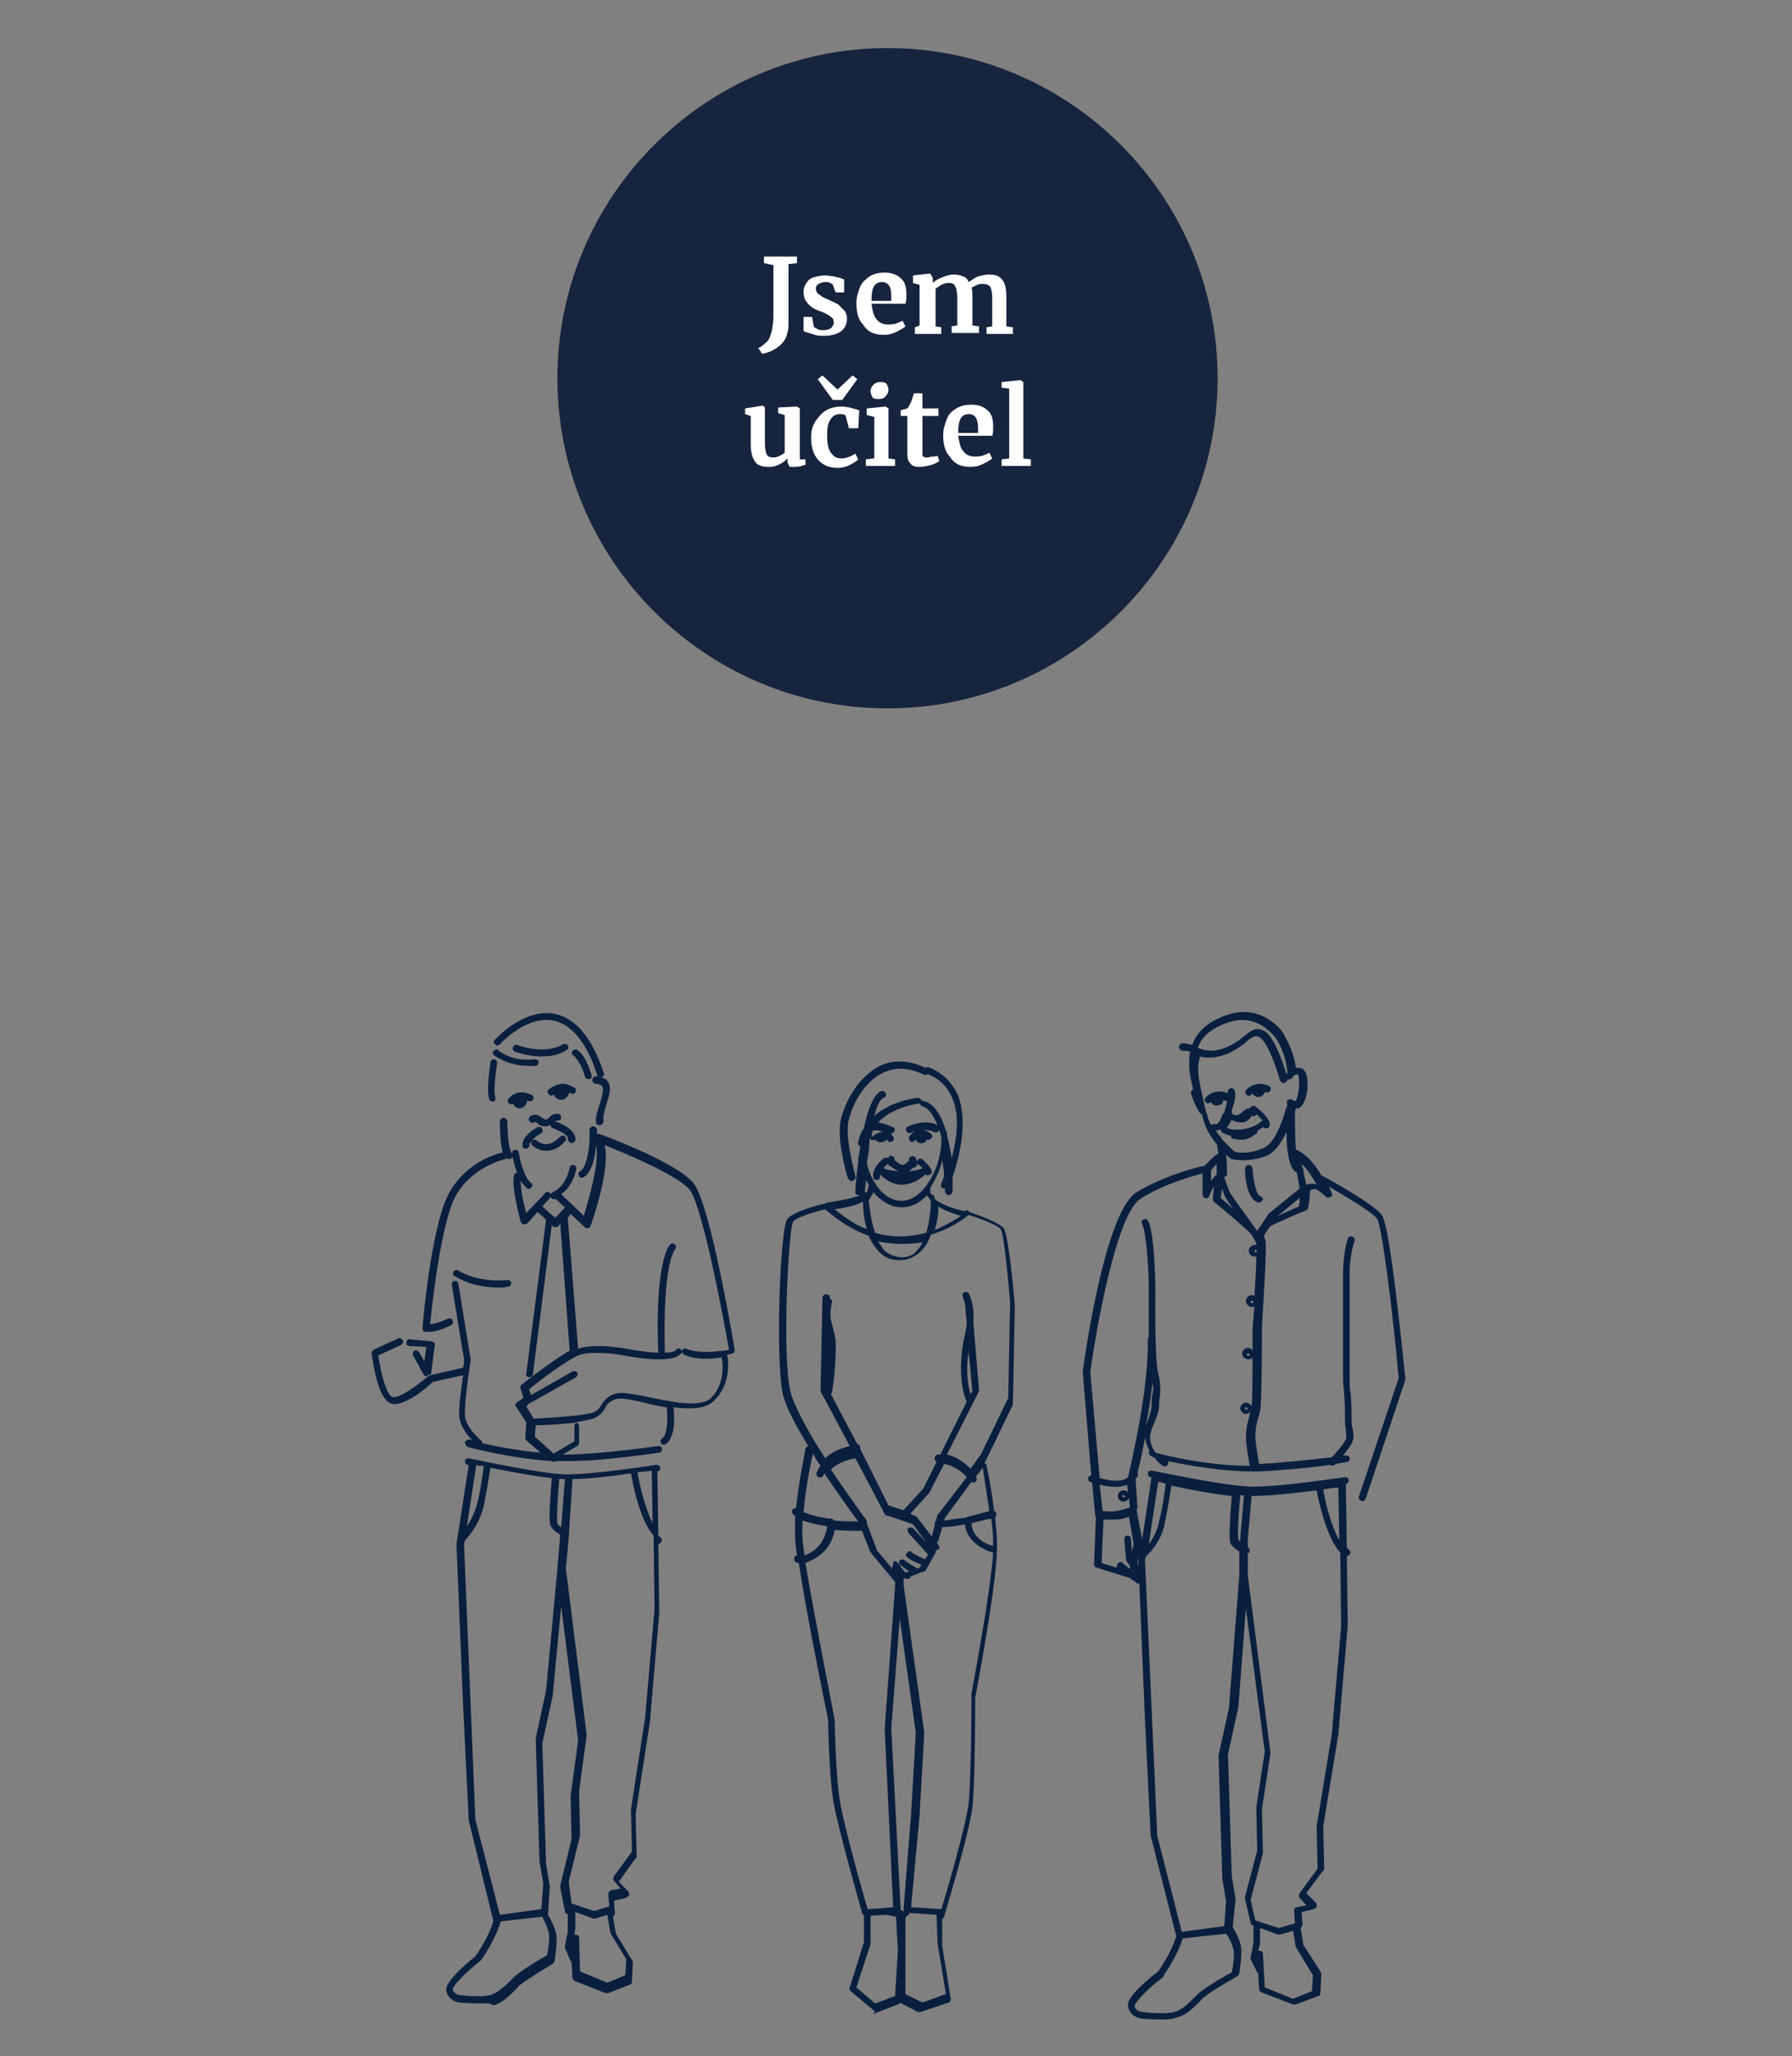 <?xml version="1.0" encoding="utf-8"?>
<!-- Generator: Adobe Illustrator 26.0.1, SVG Export Plug-In . SVG Version: 6.00 Build 0)  -->
<svg version="1.1" id="Layer_1" xmlns="http://www.w3.org/2000/svg" xmlns:xlink="http://www.w3.org/1999/xlink" x="0px" y="0px"
	 viewBox="0 0 190 218" style="enable-background:new 0 0 190 218;" xml:space="preserve">
<rect x="0" y="0" width="190" height="218" fill="#808080" stroke="none"/>
<style type="text/css">
	.st0{fill:#17243D;}
	.st1{fill:#FFFFFF;}
	.st2{fill:#0A1F3E;}
</style>
<g>
	<g>
		<path class="st0" d="M94.1,75.1c19.3,0,35-15.7,35-35s-15.7-35-35-35s-35,15.7-35,35S74.8,75.1,94.1,75.1"/>
	</g>
	<g>
		<path class="st1" d="M107,48.6l-0.8,0.1v0.7h3.1v-0.7l-0.8-0.1v-8.1l-0.3-0.2h0l-2,0.2v0.6l0.8,0.1V48.6z M101.6,45.8
			c0-0.7,0.1-1.2,0.3-1.5c0.2-0.3,0.5-0.4,0.8-0.4c0.7,0,1,0.5,1,1.5c0,0.1,0,0.3,0,0.5H101.6z M102.9,49.5c0.5,0,0.9-0.1,1.3-0.3
			c0.4-0.2,0.8-0.4,1-0.6l-0.3-0.6c-0.2,0.1-0.4,0.2-0.7,0.3c-0.3,0.1-0.6,0.1-0.9,0.1c-0.5,0-0.9-0.2-1.2-0.6
			c-0.3-0.4-0.4-0.9-0.5-1.6h3.6c0.1-0.2,0.1-0.6,0.1-1.1c0-0.7-0.2-1.3-0.6-1.6c-0.4-0.4-1-0.6-1.7-0.6c-0.6,0-1.1,0.1-1.6,0.4
			s-0.8,0.6-1,1.1c-0.2,0.5-0.4,1.1-0.4,1.7c0,1,0.2,1.8,0.7,2.3C101.2,49.2,101.9,49.5,102.9,49.5 M97.5,49.5
			c0.4,0,0.8-0.1,1.2-0.2c0.4-0.1,0.7-0.3,0.9-0.4l-0.2-0.6c-0.1,0.1-0.3,0.1-0.5,0.1c-0.2,0-0.4,0.1-0.6,0.1c-0.2,0-0.3,0-0.4-0.1
			c-0.1,0-0.1-0.2-0.1-0.3c0-0.2,0-0.5,0-0.9v-3.1h1.7v-0.8h-1.7l0-1.6h-0.9c-0.2,0.6-0.3,1-0.4,1.1c-0.1,0.2-0.2,0.4-0.3,0.5
			c-0.1,0-0.2,0.1-0.4,0.1c-0.2,0.1-0.3,0.1-0.3,0.1v0.6h0.7v4c0,0.5,0.1,0.8,0.3,1C96.7,49.4,97,49.5,97.5,49.5 M92.6,48.6
			l-0.8,0.1v0.7h3.1v-0.7l-0.7-0.1v-5.3l-0.3-0.2h0l-2,0.2v0.7l0.8,0.2V48.6z M93.2,42.3L93.2,42.3c0.3,0,0.6-0.1,0.7-0.3
			c0.2-0.2,0.3-0.4,0.3-0.7c0-0.2-0.1-0.4-0.2-0.6c-0.2-0.2-0.4-0.2-0.7-0.2c-0.3,0-0.5,0.1-0.7,0.3c-0.2,0.2-0.3,0.4-0.3,0.7
			c0,0.2,0.1,0.4,0.2,0.6S92.9,42.3,93.2,42.3 M87.2,39.8l-0.5,0.4l1.6,2.2h1l1.6-2.2l-0.5-0.4l-1.6,1.5L87.2,39.8z M86,46.4
			c0,0.9,0.2,1.7,0.7,2.3c0.5,0.6,1.2,0.9,2.1,0.9c0.5,0,0.9-0.1,1.3-0.3c0.4-0.2,0.7-0.4,0.9-0.6l-0.3-0.6c-0.5,0.3-1,0.5-1.5,0.5
			c-0.5,0-0.8-0.2-1.1-0.6c-0.3-0.4-0.4-1-0.4-1.9c0-0.8,0.1-1.3,0.4-1.7s0.6-0.5,1-0.5c0.4,0,0.6,0.1,0.6,0.3l0.3,1.2h1l0.1-1.9
			l-0.3-0.1c-0.3-0.1-0.5-0.1-0.7-0.2c-0.2,0-0.5-0.1-0.8-0.1c-0.6,0-1.2,0.1-1.7,0.4c-0.5,0.3-0.8,0.7-1.1,1.1
			C86.1,45.2,86,45.7,86,46.4 M84.1,49.5c0.3,0,0.6,0,0.9-0.1c0.2-0.1,0.4-0.1,0.4-0.1l0-0.6h-0.6v-5.4l-0.3-0.2h0l-2,0.1v0.6
			l0.7,0.2v4c-0.4,0.3-0.8,0.5-1.2,0.5c-0.4,0-0.6-0.1-0.7-0.3c-0.1-0.2-0.2-0.6-0.2-1.1v-3.9l-0.2-0.2h0L79,43.3v0.6l0.6,0.2v3.1
			c0,0.8,0.2,1.4,0.5,1.8c0.3,0.4,0.8,0.5,1.5,0.5c0.4,0,0.7-0.1,1.1-0.3c0.4-0.2,0.6-0.4,0.8-0.6v0.3c0,0.2,0.1,0.4,0.2,0.5
			C83.6,49.5,83.8,49.5,84.1,49.5"/>
	</g>
	<g>
		<path class="st1" d="M97,35.4h2.8v-0.7l-0.6-0.1v-4c0.2-0.1,0.4-0.3,0.6-0.4c0.2-0.1,0.5-0.2,0.7-0.2c0.2,0,0.4,0,0.6,0.1
			c0.1,0.1,0.2,0.3,0.3,0.5c0,0.2,0.1,0.5,0.1,0.9v3l-0.6,0.1v0.7h2.9v-0.7l-0.7-0.1v-3c0-0.4,0-0.8-0.1-1c0.2-0.1,0.4-0.2,0.6-0.3
			c0.2-0.1,0.4-0.1,0.6-0.1c0.4,0,0.6,0.1,0.8,0.3c0.1,0.2,0.2,0.6,0.2,1.2v3l-0.6,0.1v0.7h2.8v-0.7l-0.7-0.1v-3
			c0-0.9-0.1-1.5-0.4-1.9c-0.3-0.4-0.7-0.6-1.4-0.6c-0.4,0-0.8,0.1-1.2,0.2c-0.4,0.2-0.7,0.4-1,0.6c-0.1-0.3-0.3-0.5-0.6-0.6
			c-0.2-0.1-0.6-0.2-1-0.2c-0.3,0-0.7,0.1-1.2,0.3c-0.5,0.2-0.8,0.4-1,0.6v-0.5l-0.2-0.4l-0.1-0.1l-1.8,0.2v0.8l0.7,0.2v4.3L97,34.7
			V35.4z M92.4,31.8c0-0.7,0.1-1.2,0.3-1.5c0.2-0.3,0.5-0.4,0.8-0.4c0.7,0,1,0.5,1,1.5c0,0.1,0,0.3,0,0.5H92.4z M93.7,35.5
			c0.5,0,0.9-0.1,1.3-0.3c0.4-0.2,0.8-0.4,1-0.6l-0.3-0.6c-0.2,0.1-0.4,0.2-0.7,0.3c-0.3,0.1-0.6,0.1-0.9,0.1
			c-0.5,0-0.9-0.2-1.2-0.6c-0.3-0.4-0.4-0.9-0.5-1.6H96c0.1-0.2,0.1-0.6,0.1-1.1c0-0.7-0.2-1.3-0.6-1.6c-0.4-0.4-1-0.6-1.7-0.6
			c-0.6,0-1.1,0.1-1.6,0.4c-0.4,0.3-0.8,0.6-1,1.1c-0.2,0.5-0.4,1.1-0.4,1.7c0,1,0.2,1.8,0.7,2.3C92,35.2,92.7,35.5,93.7,35.5
			 M86.1,33.6h-0.9v1.5l0.2,0.1c0.4,0.1,0.7,0.2,1,0.3c0.3,0.1,0.6,0.1,1,0.1c0.8,0,1.4-0.2,1.8-0.5c0.4-0.3,0.6-0.8,0.6-1.3
			c0-0.4-0.1-0.7-0.3-0.9c-0.2-0.2-0.4-0.4-0.6-0.6c-0.3-0.2-0.6-0.3-1-0.5c-0.4-0.2-0.7-0.3-0.8-0.4c-0.1-0.1-0.3-0.2-0.4-0.3
			c-0.1-0.1-0.2-0.3-0.2-0.5c0-0.2,0.1-0.4,0.3-0.5c0.2-0.1,0.4-0.2,0.7-0.2c0.2,0,0.4,0,0.5,0.1c0.2,0.1,0.3,0.1,0.3,0.2l0.3,0.8
			h0.9v-1.4c-0.1,0-0.2,0-0.3-0.1c-0.3-0.1-0.5-0.1-0.8-0.2c-0.2,0-0.5-0.1-0.9-0.1c-0.5,0-0.9,0.1-1.2,0.2
			c-0.4,0.1-0.6,0.3-0.8,0.6c-0.2,0.3-0.3,0.6-0.3,0.9c0,0.5,0.1,0.9,0.4,1.2c0.2,0.3,0.6,0.6,1.1,0.8l0.3,0.1
			c0.5,0.2,0.9,0.4,1.1,0.6c0.2,0.1,0.3,0.3,0.3,0.6c0,0.2-0.1,0.4-0.3,0.6c-0.2,0.1-0.4,0.2-0.8,0.2c-0.2,0-0.4,0-0.6-0.1
			c-0.2-0.1-0.3-0.2-0.4-0.2L86.1,33.6z M80.4,36.9l0.4,0.6c0.7-0.1,1.3-0.4,1.8-0.8c0.5-0.4,0.8-0.9,0.9-1.5c0.1-0.3,0.1-0.6,0.1-1
			c0-0.4,0-1,0-1.8V28l0.9-0.1v-0.7H81v0.7l1,0.2v5c0,0.6,0,1.1-0.1,1.5c0,0.3-0.1,0.6-0.2,0.9c-0.1,0.4-0.3,0.7-0.6,0.9
			C80.9,36.6,80.7,36.8,80.4,36.9"/>
	</g>
	<g>
		<path class="st2" d="M50.9,212.4c-1,0-2.1-0.1-2.2-0.1c-0.1,0-1.2-0.2-1.4-1.3c-0.1-0.9,2.1-2.8,3.1-3.6c0.2-0.3,1.4-2,1.9-3.7
			c0,0,0-0.1,0-0.1l-2.6-10.6l-0.6-12.2l-0.7-17.1l1.3-8.4c-0.1,0-0.1,0-0.1,0c-0.2,0-0.3-0.2-0.3-0.4c0-0.2,0.2-0.3,0.4-0.3
			c0.1,0,7.3,1.6,10.1,1.7c2.8,0.1,9.7-1,9.8-1c0.2,0,0.4,0.1,0.4,0.3c0,0.2-0.1,0.4-0.3,0.4l0.1,6.8c0.1,0.1,0.2,0.1,0.2,0.2
			c0.2,0.1,0.2,0.3,0.1,0.5c-0.1,0.1-0.2,0.2-0.3,0.2l0.1,7.3l-1,11.6l-1.5,9.7l0.1,4.5c0,0.1,0,0.2-0.1,0.2l-1.8,2.5l1,1
			c0.1,0.1,0.1,0.2,0.1,0.4c0,0.1-0.2,0.2-0.3,0.3l-1.3,0.3l0.1,1.3c0,0.2-0.1,0.3-0.2,0.4l0.3,1.8l1.7,2.8c0,0.1,0.1,0.1,0.1,0.2
			l-0.1,2.1c0,0.1-0.1,0.3-0.2,0.3l-2.3,0.9c-0.1,0-0.2,0-0.3,0l-3.3-1.3c-0.1-0.1-0.2-0.2-0.2-0.3l-0.1-1.7c0,0-0.1-0.1-0.1-0.1
			l-0.6-1.4c0-0.1,0-0.2,0-0.2l0.3-1.5l0-1.9l-0.1,0c-0.1,0-0.2-0.1-0.2-0.3l-0.5-2.5c0-0.1,0-0.1,0-0.2l1.2-4.9l-0.1-4.6l0.8-5.9
			l-1.8-14.2l-0.9,9.5l-1.1,5l0.4,12.8l0.4,2.4l-0.2,3c0.2,0.3,0.8,1.4,0.9,2.2c0.1,0.9-0.2,2.7-0.2,2.7c0,0.1-0.1,0.2-0.2,0.3
			c0,0-2.7,1.6-3.4,2.2c-0.2,0.1-0.3,0.3-0.5,0.5c-0.7,0.7-1.5,1.5-2.4,1.7C51.9,212.3,51.4,212.4,50.9,212.4z M53.1,203.7
			c-0.6,2-2,4-2.1,4.1c0,0,0,0-0.1,0.1c-1.5,1.2-2.9,2.6-2.9,3c0.1,0.5,0.7,0.6,0.7,0.6c0,0,2.3,0.3,3.3,0c0.7-0.2,1.5-0.9,2.1-1.5
			c0.2-0.2,0.3-0.3,0.5-0.5c0.7-0.6,2.8-1.9,3.4-2.2c0.1-0.4,0.3-1.7,0.2-2.3c-0.1-0.6-0.5-1.4-0.7-1.8L53.1,203.7z M61.5,209
			l2.9,1.2l1.9-0.8l0.1-1.7l-1.7-2.8c0,0,0-0.1,0-0.1l-0.3-1.8l-1.3,0.4c-0.1,0-0.2,0-0.2,0l-1.9-0.7l0,1.7l-0.1,0.7c0,0,0,0,0.1,0
			c0.2,0,0.4,0.1,0.4,0.3L61.5,209z M58.4,207.5L58.4,207.5L58.4,207.5z M49.3,163.3l-0.1,0.4l1.2,29.2L53,203l4.4-0.6l0.2-2.7
			l-0.4-2.4l-0.4-13l1.1-5.1l1.2-12.9c0,0,0,0,0,0c0,0,0-0.1,0-0.1l0.3-3.5c-0.3-0.2-0.8-0.5-1-0.9c-0.3-0.5,0-3.5,0.1-5.1
			c-1.9-0.2-4.6-0.7-6.5-1.1c-0.1,0.7-0.4,2.5-0.7,4C50.8,161.8,49.4,163.2,49.3,163.3C49.3,163.2,49.3,163.2,49.3,163.3z
			 M60.6,201.8l2.4,0.8l1.6-0.5l-0.1-1.3c0-0.2,0.1-0.3,0.3-0.4l1-0.2l-0.7-0.8c-0.1-0.1-0.1-0.3,0-0.5l1.9-2.6l-0.1-4.5l1.5-9.7
			l1-11.5l-0.1-7.8c-1.5-1.7-2.2-5.5-2.4-6.6c-2,0.3-4.5,0.6-6.2,0.6l-0.4,6.2l-0.3,3.3c0,0,0,0,0,0c0,0,0,0,0,0l2.2,17.6
			c0,0,0,0.1,0,0.1l-0.8,5.9l0.1,4.6c0,0,0,0.1,0,0.1l-1.2,4.9L60.6,201.8z M59.3,156.8c-0.2,2.1-0.3,4.3-0.2,4.7
			c0.1,0.2,0.2,0.3,0.4,0.4l0.4-5.1C59.7,156.8,59.5,156.8,59.3,156.8z M50.5,155.3l-1,6.5c0.4-0.5,0.8-1.4,1.1-2.4
			c0.4-1.6,0.6-3.3,0.7-4C51,155.4,50.7,155.4,50.5,155.3z M67.6,156.1c0.2,1.3,0.8,3.8,1.6,5.4l-0.1-5.6
			C68.8,156,68.2,156,67.6,156.1z M60.4,154.9c-0.5,0-1,0-1.5,0c-0.1,0.1-0.3,0.1-0.4,0c-4.6-0.3-8.9-1.5-8.9-1.5
			c-0.2-0.1-0.3-0.3-0.3-0.5c0.1-0.2,0.3-0.3,0.5-0.3c0,0,0.1,0,0.3,0.1c-0.6-0.6-1.3-1.5-1.4-2.5c-0.1-0.9,0.2-2.9,0.4-4.4
			l-3.2,0.7c-0.6,0.6-3.1,2.7-4.4,2.3c-1.4-0.4-1.9-4.1-2.1-5.3c0-0.2,0.1-0.3,0.2-0.4l2.6-1.2c0.2-0.1,0.4,0,0.5,0.2
			c0.1,0.2,0,0.4-0.2,0.5l-2.4,1.1c0.3,2,0.9,4.2,1.5,4.4c0.7,0.2,2.6-1.2,3.8-2.2c0,0,0.1-0.1,0.2-0.1l3.5-0.8c0,0,0,0,0,0
			c0.1-0.4,0.1-0.7,0.1-0.9l-1.3-7.9c0-0.2,0.1-0.4,0.3-0.4c0.2,0,0.4,0.1,0.4,0.3l1.3,8c0,0,0,0.1,0,0.1c0,0-0.7,4.5-0.6,5.9
			c0.1,1.3,1.7,2.6,1.7,2.6c0.1,0.1,0.2,0.2,0.1,0.3c1.4,0.3,3.7,0.8,6.2,1l-1.5-1.3c-0.1-0.1-0.1-0.2-0.1-0.3l0.1-1.6l-1.1-1.7
			c-0.1-0.1-0.1-0.2,0-0.3s0.1-0.2,0.2-0.2l0.6-0.4l-0.3-1c-0.1-0.2,0-0.3,0.1-0.4c0.4-0.3,3.3-2.6,5.1-3.6l-1-13.5l-0.2,0.3
			c-0.1,0.1-0.2,0.1-0.3,0.1c-0.1,0-0.2,0-0.3-0.1l-0.1-0.1l-2,15.8c0,0.2-0.2,0.3-0.4,0.3c-0.2,0-0.4-0.2-0.3-0.4l2.1-16.3
			l-0.9-0.8l-1.1,1.2c-0.1,0.1-0.2,0.1-0.4,0.1c-0.1,0-0.2-0.1-0.3-0.3c-0.1-0.4-1-3.7-0.7-4.9c0-0.1,0.1-0.2,0.3-0.3
			c-0.3-0.9-0.5-1.8-0.5-2c0-0.2,0.1-0.4,0.3-0.4c0.2,0,0.4,0.1,0.4,0.3c0.1,0.7,0.6,2.7,1.3,3.2c0.2,0.1,0.2,0.4,0,0.5
			c-0.1,0.2-0.4,0.2-0.5,0c-0.2-0.2-0.4-0.4-0.6-0.7c0,0.9,0.3,2.4,0.6,3.4l2-2.1c0.1-0.2,0.4-0.2,0.5,0c0.2,0.1,0.2,0.4,0,0.5
			l-0.8,0.9l1,0.9c0,0,0,0,0,0l0.4,0.3l1-1.1l-1-0.9c-0.2,0.1-0.4,0-0.5-0.2c-0.1-0.2,0-0.4,0.2-0.5c1.4-0.6,1.8-2.5,1.8-2.6
			c0-0.2,0.2-0.3,0.4-0.3c0.2,0,0.3,0.2,0.3,0.4c0,0.1-0.3,1.8-1.6,2.7l2.4,2.3c0.6-2,1.7-5.8,1.3-7.5c-0.1,1.3-0.4,2.8-1.3,3.4
			c-0.2,0.1-0.4,0.1-0.5-0.1s-0.1-0.4,0.1-0.5c0.8-0.5,1.1-3,1-4.4c0-0.2,0.2-0.4,0.4-0.4c0.2,0,0.4,0.2,0.4,0.4c0,0.1,0,0.2,0,0.4
			c0.1,0,0.1,0,0.2,0c0.3,0.1,8.2,3,10,5.2c1.8,2.1,4.3,17.1,4.4,17.7c0,0.2-0.1,0.4-0.3,0.4c0,0-0.2,0.1-0.5,0.1
			c0.2,0.9,0.3,3.3-1.4,4.9c-0.9,0.9-2.5,0.9-4.3,0.7c0.1,0.6,0.3,3.1-0.8,3.9c-0.2,0.1-0.4,0.1-0.5-0.1c-0.1-0.2-0.1-0.4,0.1-0.5
			c0.6-0.4,0.6-2.2,0.5-3.2c0,0,0-0.1,0-0.1c-0.8-0.1-1.6-0.3-2.4-0.5c-1.2-0.3-2.4-0.5-2.9-0.4c-0.7,0.2-1,0.5-1.2,0.9
			c-0.2,0.4-0.5,0.8-1.1,1.1c-0.4,0.2-1.2,0.3-2.1,0.5c0.2,0,0.4,0.2,0.4,0.4v1.8c0,0.1-0.1,0.3-0.2,0.3l-1.5,0.9c0.1,0,0.3,0,0.4,0
			c3.4,0,9.7-0.9,9.7-0.9c0.2,0,0.4,0.1,0.4,0.3c0,0.2-0.1,0.4-0.3,0.4C70,154,63.9,154.9,60.4,154.9
			C60.4,154.9,60.4,154.9,60.4,154.9z M56.7,152.3l2,1.8l2.2-1.3v-1.6c0-0.2,0.1-0.3,0.3-0.4c-1.6,0.2-3.6,0.3-4.4,0.3L56.7,152.3z
			 M55.8,149.1l0.8,1.3c1.7-0.1,5.5-0.3,6.4-0.7c0.4-0.2,0.6-0.5,0.8-0.8c0.3-0.5,0.7-1,1.7-1.2c0.6-0.1,1.7,0.1,3.2,0.4
			c2.4,0.5,5.6,1.2,6.7,0.1c1.4-1.4,1.3-3.5,1.1-4.3c-1.1,0.2-2.7,0.3-4-0.3c-0.1-0.1-0.2-0.2-0.2-0.3c0,0.1,0,0.1-0.1,0.2
			c-1,1.2-5.6,0.3-6.6,0.1l0,0c0,0-2.7-0.4-4,0c-1.1,0.3-4.2,2.6-5.5,3.7l0.2,0.6l4.4-2.5c0.2-0.1,0.4,0,0.5,0.1
			c0.1,0.2,0,0.4-0.1,0.5l-4.8,2.7c0,0,0,0-0.1,0L55.8,149.1z M63.4,142.7c1.2,0,2.5,0.2,2.5,0.2c1.2,0.2,2.7,0.5,3.9,0.5
			c-0.1-1.6-0.3-9.3,1.2-11.4c0.1-0.2,0.4-0.2,0.5-0.1c0.2,0.1,0.2,0.4,0.1,0.5c-1.2,1.7-1.2,8.3-1.1,11c0.6,0,1-0.1,1.2-0.3
			c0.1-0.2,0.4-0.2,0.5,0c0.1,0.1,0.1,0.1,0.1,0.2c0,0,0-0.1,0-0.1c0.1-0.2,0.3-0.3,0.5-0.2c1.2,0.5,2.9,0.3,3.9,0.2c0,0,0,0,0,0
			c0,0,0,0,0.1,0c0.2,0,0.3-0.1,0.5-0.1c-0.8-4.5-2.9-15.4-4.2-17c-1.4-1.6-7-3.9-9-4.7c0.7,2.4-1.4,8.4-1.5,8.6
			c0,0.1-0.1,0.2-0.3,0.2c-0.1,0-0.3,0-0.3-0.1l-1.5-1.4l-0.3,0.4l1.1,13.9c0.1,0,0.1,0,0.2-0.1C62,142.8,62.7,142.7,63.4,142.7z
			 M45.2,145.9c-0.1,0-0.3-0.1-0.3-0.2l-1.1-2c-0.1-0.2,0-0.4,0.1-0.5c0.2-0.1,0.4,0,0.5,0.1l0.6,1l0.2-1.5l-1.8-0.1
			c-0.2,0-0.4-0.2-0.3-0.4c0-0.2,0.2-0.4,0.4-0.3l2.2,0.2c0.1,0,0.2,0.1,0.3,0.1s0.1,0.2,0.1,0.3l-0.4,3.1
			C45.5,145.7,45.4,145.8,45.2,145.9C45.2,145.9,45.2,145.9,45.2,145.9z M45.3,141.2c-0.1,0-0.2,0-0.2,0c-0.2,0-0.3-0.2-0.3-0.4
			c0-0.4,0.9-10.5,2.7-14.1c1.9-3.7,5.6-4.5,5.8-4.5c0,0,0,0,0,0c-0.3-1.1-0.3-2.9-0.3-3.3c0-0.2,0.2-0.4,0.4-0.4s0.4,0.2,0.4,0.4
			c0,1.1,0.1,3,0.5,3.4c0.1,0.2,0.1,0.4-0.1,0.5c-0.1,0.1-0.3,0.1-0.5,0c0,0-0.1,0.1-0.2,0.1c0,0-3.6,0.8-5.3,4.1
			c-1.5,3.1-2.4,11.5-2.6,13.4c0.3,0,1-0.2,1.9-0.6c0.2-0.1,0.4,0,0.5,0.2c0.1,0.2,0,0.4-0.2,0.5C46.4,141.2,45.7,141.2,45.3,141.2z
			 M52.9,136.5c-3,0-4.6-1.2-4.7-1.2c-0.2-0.1-0.2-0.4-0.1-0.5c0.1-0.2,0.4-0.2,0.5-0.1c0,0,1.9,1.3,5.2,1c0.2,0,0.4,0.1,0.4,0.3
			c0,0.2-0.1,0.4-0.3,0.4C53.6,136.5,53.2,136.5,52.9,136.5z M57.9,122c-0.9,0-1.5-0.6-1.5-0.6c-0.1-0.1-0.1-0.4,0-0.5
			c0.1-0.1,0.4-0.1,0.5,0c0,0,0.4,0.4,1,0.4c0.5,0,1-0.3,1.5-0.8c0.1-0.1,0.4-0.2,0.5,0c0.1,0.1,0.2,0.4,0,0.5
			C59.3,121.7,58.6,122,57.9,122C57.9,122,57.9,122,57.9,122z M55.8,121.8c-0.2,0-0.4-0.1-0.4-0.3c-0.1-1.1,1.4-1.9,1.6-2
			c0.2-0.1,0.4,0,0.5,0.2c0.1,0.2,0,0.4-0.2,0.5c-0.4,0.2-1.2,0.8-1.2,1.3C56.2,121.5,56,121.7,55.8,121.8
			C55.8,121.8,55.8,121.8,55.8,121.8z M60.6,121.2C60.5,121.2,60.5,121.2,60.6,121.2c-0.3-0.1-0.4-0.3-0.4-0.5
			c0.1-0.3-0.8-0.8-1.6-1.1c-0.2-0.1-0.3-0.3-0.2-0.5c0.1-0.2,0.3-0.3,0.5-0.2c0.4,0.1,2.3,0.9,2.1,2
			C60.9,121.1,60.7,121.2,60.6,121.2z M57.7,119.4c-0.3,0-0.5-0.1-0.7-0.3c-0.3-0.2-0.4-0.2-0.4-0.1c-0.2,0.1-0.4,0-0.5-0.2
			c-0.1-0.2,0-0.4,0.2-0.5c0.5-0.3,0.9,0,1.2,0.2c0.1,0.1,0.3,0.2,0.4,0.2c0.1,0,0.2-0.1,0.3-0.2c0.2-0.2,0.5-0.5,1-0.4
			c0.2,0,0.3,0.2,0.3,0.4c0,0.2-0.2,0.3-0.4,0.3c-0.1,0-0.2,0-0.4,0.2c-0.2,0.2-0.4,0.3-0.7,0.4C57.8,119.4,57.7,119.4,57.7,119.4z
			 M63.6,119.3c-0.2,0-0.4-0.1-0.4-0.3c-0.1-0.6,0.2-1.3,0.4-2c0.2-0.7,0.5-1.6,0.2-1.9c-0.1-0.1-0.4-0.2-0.6-0.2
			c-0.2,0-0.4-0.2-0.4-0.4s0.2-0.4,0.4-0.4c0.1,0,0.2,0,0.3,0c-0.1,0-0.2-0.1-0.2-0.2c-1.1-3.4-2.7-5.3-4.6-5.7
			c-2.9-0.6-5.7,2.5-5.7,2.5c-0.1,0.2-0.4,0.2-0.5,0c-0.2-0.1-0.2-0.4,0-0.5c0.1-0.1,3.1-3.4,6.4-2.7c2.2,0.5,3.9,2.6,5.1,6.2
			c0.1,0.2,0,0.4-0.2,0.5c0,0,0,0-0.1,0c0.3,0.1,0.6,0.2,0.7,0.4c0.5,0.6,0.2,1.5-0.1,2.5c-0.2,0.6-0.4,1.3-0.3,1.7
			C64,119,63.9,119.2,63.6,119.3C63.7,119.3,63.7,119.3,63.6,119.3z M55.1,117.5c-0.3,0-0.6-0.2-0.7-0.5c-0.1,0.1-0.3,0.1-0.4,0
			c-0.2-0.1-0.2-0.4-0.1-0.5c0.8-1,2-0.7,2.5-0.4c0.2,0.1,0.2,0.3,0.1,0.5c-0.1,0.2-0.3,0.2-0.5,0.1l0,0c0,0-0.1,0-0.1-0.1
			c0,0,0,0,0,0C55.9,117.1,55.5,117.5,55.1,117.5z M55.1,116.6L55.1,116.6c0,0.1,0,0.1,0,0.1V116.6z M52.3,116.8
			c-0.2,0-0.3-0.1-0.4-0.2c-0.4-1.1,0.1-3.7,0.1-4c0-0.2,0.2-0.3,0.4-0.3c0.2,0,0.3,0.2,0.3,0.4c-0.1,0.8-0.4,2.9-0.2,3.6
			c0.1,0.2,0,0.4-0.2,0.5C52.4,116.8,52.3,116.8,52.3,116.8z M59.5,116.6c-0.4,0-0.7-0.3-0.8-0.6c0,0,0,0,0,0
			c-0.1,0.2-0.4,0.2-0.5,0c-0.2-0.1-0.2-0.4,0-0.5c0.2-0.2,0.7-0.5,1.3-0.6c0.1,0,0.2,0,0.3,0c0.3,0,0.7,0.2,1.1,0.4
			c0.2,0.1,0.2,0.3,0.1,0.5c-0.1,0.2-0.3,0.2-0.5,0.1c0,0-0.1,0-0.1-0.1C60.2,116.3,59.9,116.6,59.5,116.6z M59.5,115.7L59.5,115.7
			c0,0.1,0,0.1,0,0.1L59.5,115.7C59.5,115.7,59.5,115.7,59.5,115.7z M62.4,114.4c-0.2,0-0.3-0.1-0.4-0.3c-0.1-0.5-0.6-1.7-1.2-2.2
			c-0.2-0.1-0.2-0.4-0.1-0.5s0.4-0.2,0.5-0.1c1,0.7,1.4,2.4,1.5,2.6C62.8,114.2,62.7,114.4,62.4,114.4
			C62.4,114.4,62.4,114.4,62.4,114.4z M56,113c-2.2,0-3.5-1.1-3.6-1.1c-0.2-0.1-0.2-0.4,0-0.5c0.1-0.2,0.4-0.2,0.5,0
			c0,0,1.4,1.2,3.8,0.9c0.2,0,0.4,0.1,0.4,0.3c0,0.2-0.1,0.4-0.3,0.4C56.6,113,56.3,113,56,113z M57.4,112c-1.5,0-2.7-0.5-2.8-0.5
			c-0.2-0.1-0.3-0.3-0.2-0.5c0.1-0.2,0.3-0.3,0.5-0.2c0,0,2.8,1.1,4.8-0.1c0.2-0.1,0.4,0,0.5,0.1c0.1,0.2,0.1,0.4-0.1,0.5
			C59.2,111.9,58.3,112,57.4,112z"/>
	</g>
	<g>
		<path class="st2" d="M123.2,214.1c-1.1,0-2.2-0.1-2.2-0.1c-0.1,0-1.2-0.2-1.4-1.3c-0.2-0.9,1.9-2.7,3.2-3.7c0.2-0.3,1.4-2,1.9-3.7
			c0,0,0-0.1,0-0.1l-2.7-10.6l-0.6-12.2l-0.6-14.5c-0.1,0-0.2,0-0.3-0.1l-0.7-0.5l-3.5-1.1c-0.2,0-0.3-0.2-0.3-0.4l0.2-5
			c-0.1-0.1-0.1-0.2-0.1-0.3l-0.3-3.3c-0.1,0-0.1-0.1-0.2-0.1c-0.2-0.1-0.3-0.3-0.2-0.5c0.1-0.1,0.2-0.2,0.3-0.2l-0.9-11
			c0.1-0.8,2.3-16.9,5.7-19c3-1.8,6.5-2.7,7.2-2.8c0.8-0.8,1.2-1.2,1.5-1.3c-0.1-0.4-0.1-0.8-0.2-1c-0.6-0.7-1.2-1.7-1.5-2.9
			c0-0.1,0-0.1,0-0.2c0,0,0,0,0,0c-0.1,0-0.5-0.2-1.2-2.2c-0.1-0.2,0-0.4,0.2-0.5c-0.1-0.5-0.5-2-0.4-3l0-0.2c0-0.2,0-0.5,0.1-0.8
			c-0.3-0.1-0.5-0.1-0.8-0.1c-0.2,0-0.4-0.2-0.4-0.4s0.2-0.4,0.4-0.4c0.3,0,0.7,0.1,1,0.2c0.4-1.1,1.3-2.4,3.7-3.2
			c3.8-1.3,6,1.9,6,2c0,0.1,1,1.5,1.3,3.6c0,0,0.1,0,0.1,0c0.2,0,0.5,0,0.7,0.2c0.6,0.5,0.5,2.3,0.2,3.1c-0.2,0.6-0.5,1-0.8,1
			c-0.1,0-0.1,0-0.2,0c0,0.1-0.1,0.2-0.1,0.4c0,1.3,0,2.8,0.1,4c0,0,0.1,0,0.1,0c1.2,0.6,2,1.7,2.6,2.7c0,0,0,0,0,0
			c0.6,0.3,5.5,3,6.4,4.2c0.9,1.1,2.2,14.6,2.5,17.3c0,0.1,0,0.1,0,0.2l-4.2,12.6c-0.1,0.2-0.3,0.3-0.5,0.2
			c-0.2-0.1-0.3-0.3-0.2-0.5l4.2-12.5c-0.7-7.7-1.8-16.2-2.3-16.9c-0.5-0.7-3.4-2.4-5.1-3.4c0.2,0.4,0.3,0.7,0.3,0.7
			c0.1,0.2,0,0.4-0.2,0.4c-0.2,0.1-0.3,0.1-0.5-0.1c0,0-0.4-0.4-0.9-0.7c-0.2-0.1-0.5,0-0.7,0.1c0,0.5-0.1,1.4-0.2,1.8
			c0,0.1-0.1,0.3-0.2,0.3c-1.7,0.7-3.5,1.5-3.8,1.7c0,0-0.1,0.1-0.1,0.1l-0.6,0.9c0.1,0.3,0.2,0.6,0.2,0.8c0.1,1.3-0.4,8.6-0.4,8.9
			c0,0.8,0,8.1-0.2,8.9l-0.1,0.4c-0.2,0.7-0.4,1.3-0.4,2.2c0,0.8,0.3,2.4,0.4,3c2.4-0.1,5.8-0.5,7.7-0.7c0.6-0.6,1.3-1.5,1.5-1.9
			c0.1-0.3,0-0.7,0-1.1c-0.1-0.4-0.1-0.8-0.1-1.3c0-0.6,0-1.6-0.1-2.5c0-0.5-0.1-0.9-0.1-1.3c0-0.6,0-2.9,0-5.4c0-2.7,0-5.7,0-6.2
			c0-0.6,0.1-2.2,0.5-3.5c0.1-0.2,0.3-0.3,0.5-0.2c0.2,0.1,0.3,0.3,0.2,0.5c-0.4,1.2-0.5,2.7-0.5,3.2c0,0.5,0,3.3,0,6.3
			c0,2.4,0,4.7,0,5.3c0,0.4,0,0.9,0.1,1.3c0.1,0.9,0.1,1.9,0.1,2.6c0,0.4,0,0.7,0.1,1.1c0.1,0.5,0.2,0.9,0,1.4c-0.1,0.4-0.6,1-1,1.5
			c0.2,0,0.2,0,0.3,0c0.2,0,0.4,0.1,0.4,0.3c0,0.2-0.1,0.4-0.3,0.4c-0.1,0-0.5,0.1-1.2,0.2c0,0-0.1,0.1-0.1,0.1
			c-0.1,0.1-0.4,0.1-0.5,0c-2,0.3-5.3,0.6-7.7,0.7c0,0,0,0,0,0c-0.1,0-0.1,0-0.2,0c-0.1,0-0.2,0-0.2,0c-3.5,0-7.1-0.7-9.1-1.1
			c0.1,0.1,0.1,0.3,0,0.4c-0.1,0.2-0.3,0.2-0.5,0.1c0,0-0.5-0.3-0.9-0.9c-0.2,0-0.3-0.1-0.3-0.1c-0.2-0.1-0.3-0.3-0.3-0.5
			c0,0,0-0.1,0.1-0.1c-0.2-0.3-0.3-0.6-0.4-0.9c0-0.2-0.1-0.4-0.1-0.5c-0.3,1.7-0.6,3-0.8,3.8c0.1,0.1,0.1,0.2,0,0.3
			c0,0.1-0.1,0.2-0.2,0.3l0.2,3c0,0.1,0,0.2-0.1,0.2l0.6,3.2l1-6.6c-0.1,0-0.1,0-0.1,0c-0.2,0-0.3-0.2-0.3-0.4s0.2-0.3,0.4-0.3
			c0.1,0,7.5,1.6,10.4,1.7c2.9,0.1,10-1,10.1-1c0.2,0,0.4,0.1,0.4,0.3c0,0.2-0.1,0.4-0.3,0.4l0.1,6.8c0.1,0.1,0.2,0.1,0.2,0.2
			c0.2,0.1,0.2,0.3,0.1,0.5c-0.1,0.1-0.2,0.2-0.3,0.2l0.1,7.3l-1,11.6l-1.6,9.7l0.1,4.5c0,0.1,0,0.2-0.1,0.2l-1.8,2.4l1,1
			c0.1,0.1,0.1,0.2,0.1,0.4s-0.2,0.2-0.3,0.3l-1.3,0.3l0.1,1.3c0,0.2-0.1,0.3-0.2,0.4l0.3,1.8l1.8,2.8c0,0.1,0.1,0.1,0.1,0.2
			l-0.1,2.1c0,0.2-0.1,0.3-0.2,0.3l-2.4,0.9c-0.1,0-0.2,0-0.3,0l-3.4-1.3c-0.1-0.1-0.2-0.2-0.2-0.3l-0.1-1.7c0,0-0.1-0.1-0.1-0.1
			l-0.7-1.4c0-0.1,0-0.2,0-0.2l0.3-1.5l0-1.9l-0.1,0c-0.1,0-0.2-0.1-0.2-0.3l-0.6-2.5c0-0.1,0-0.1,0-0.2l1.3-4.9l-0.1-4.6l0.9-5.9
			l-2-15.2l-0.8,10.5l-1.1,5l0.4,12.9l0.4,2.4c0,0,0,0.1,0,0.1l-0.3,2.9c0.2,0.3,0.8,1.4,0.9,2.2c0.1,0.9-0.2,2.7-0.2,2.7
			c0,0.1-0.1,0.2-0.2,0.3c0,0-2.8,1.6-3.5,2.2c-0.2,0.1-0.3,0.3-0.5,0.5c-0.7,0.7-1.5,1.5-2.5,1.7
			C124.2,214.1,123.7,214.1,123.2,214.1z M125.4,205.5c-0.6,2-2.1,4-2.1,4.1c0,0,0,0-0.1,0.1c-1.6,1.2-2.9,2.6-2.9,3
			c0.1,0.5,0.7,0.6,0.8,0.6c0,0,2.3,0.3,3.4,0c0.8-0.2,1.5-0.9,2.1-1.5c0.2-0.2,0.4-0.4,0.5-0.5c0.7-0.6,2.9-1.9,3.5-2.2
			c0.1-0.4,0.3-1.7,0.2-2.3c-0.1-0.6-0.5-1.4-0.8-1.8L125.4,205.5z M134.1,210.7l3,1.2l2-0.8l0.1-1.7l-1.7-2.8c0,0,0-0.1-0.1-0.1
			l-0.3-1.8l-1.4,0.4c-0.1,0-0.2,0-0.2,0l-1.9-0.7l0,1.7l-0.2,0.7c0,0,0,0,0.1,0c0.2,0,0.4,0.1,0.4,0.3L134.1,210.7z M130.9,209.2
			L130.9,209.2L130.9,209.2z M121.5,165l-0.1,0.4l1.3,29.2l2.6,10.2l4.5-0.6l0.2-2.6l-0.4-2.4l-0.4-13c0,0,0-0.1,0-0.1l1.1-5
			l1.1-14.1l0-2.5c-0.3-0.2-0.7-0.5-0.9-0.8c-0.3-0.5,0-3.6,0.1-5.1c-2-0.2-4.6-0.7-6.4-1.1c-0.1,0.7-0.4,2.5-0.7,4
			C123.1,163.6,121.6,164.9,121.5,165C121.6,165,121.5,165,121.5,165z M133.1,203.6l2.5,0.8l1.7-0.5l-0.1-1.3c0-0.2,0.1-0.4,0.3-0.4
			l1-0.2l-0.7-0.8c-0.1-0.1-0.1-0.3,0-0.5l1.9-2.6l-0.1-4.5l1.6-9.7l1-11.5l-0.1-7.8c-1.5-1.7-2.3-5.5-2.5-6.6
			c-2.2,0.3-5.1,0.6-6.9,0.6c0,0,0,0,0,0l-0.4,4.6l0,0.8c0.2,0.1,0.2,0.3,0.2,0.5c0,0.1-0.1,0.1-0.2,0.2l0,2.3l2.4,18.8
			c0,0,0,0.1,0,0.1l-0.9,5.9l0.1,4.6c0,0,0,0.1,0,0.1l-1.3,4.9L133.1,203.6z M120.2,166.6L120.2,166.6
			C120.2,166.6,120.3,166.6,120.2,166.6l0-0.1c0,0-0.1,0-0.1,0c0,0-0.1,0-0.1,0L120.2,166.6z M118.8,165.6c0.1,0,0.2,0,0.2,0.1
			l0.9,0.7c-0.1-0.1-0.1-0.2-0.1-0.3l0-0.1l-0.3-0.4c0-0.1-0.1-0.1-0.1-0.2l-0.2-2.2c0-0.2,0.1-0.4,0.3-0.4c0.2,0,0.4,0.1,0.4,0.3
			l0.1,1.4l0.2-0.8l-0.5-2.9c-0.3,0.1-0.8,0.3-1.4,0.3c-0.5,0-1,0-1.3,0l-0.2,4.6l1.6,0.5c0-0.1,0-0.3,0.1-0.4
			C118.6,165.6,118.7,165.6,118.8,165.6z M120.6,165.8l0.1,0.2l0-0.7l0-0.3L120.6,165.8z M122.8,157.1l-1,6.6
			c0.4-0.5,0.9-1.4,1.1-2.4c0.4-1.6,0.6-3.3,0.7-4C123.3,157.2,123,157.1,122.8,157.1z M131.5,158.5c-0.2,2.1-0.3,4.4-0.2,4.7
			c0,0.1,0.1,0.2,0.2,0.2l0-0.3l0.4-4.6C131.8,158.6,131.6,158.5,131.5,158.5z M140.3,157.9c0.2,1.3,0.8,3.8,1.7,5.4l-0.1-5.6
			C141.5,157.7,140.9,157.8,140.3,157.9z M116.9,160.2c0.3,0,0.7,0.1,1.4,0c0.7-0.1,1.2-0.3,1.5-0.4l-0.1-1
			c-0.1,0.2-0.3,0.4-0.6,0.4c-0.3,0-0.6-0.3-0.6-0.6c0-0.3,0.3-0.6,0.6-0.6c0.2,0,0.5,0.1,0.5,0.3l-0.1-0.9c-0.7,0.3-1.8,0.3-2.9,0
			L116.9,160.2z M119.1,158.5c-0.1,0-0.1,0.1-0.1,0.1c0,0.2,0.3,0.2,0.3,0C119.2,158.6,119.2,158.5,119.1,158.5z M116.6,156.7
			c1.1,0.3,2.1,0.4,2.7,0.1c0.1,0,0.2-0.1,0.3-0.2c0.3-1.3,2.2-9.2,2.1-14.6c0-0.1,0-0.2,0.1-0.2c0-2.4,0-5,0-5.2
			c0-2.3-0.3-6.1-0.7-6.8c-0.1-0.2-0.1-0.4,0.1-0.5c0.2-0.1,0.4-0.1,0.5,0.1c0.7,1.1,0.8,6.6,0.8,7.2c0,0.1-0.1,7.4,0.3,9
			c0.3,1.2,0.2,1.6,0.2,2.2c0,0.3-0.1,0.6-0.1,1c0,0.7-0.2,1.3-0.5,2c-0.3,0.7-0.6,1.4-0.4,2.1c0.1,0.4,0.3,0.8,0.5,1.1
			c1.4,0.4,5.8,1.4,10,1.4c-0.1-0.7-0.4-2.2-0.4-3c0-1,0.2-1.7,0.4-2.4l0.1-0.4c0,0,0,0,0,0c-0.1,0.2-0.3,0.3-0.5,0.3
			c-0.3,0-0.6-0.3-0.6-0.6s0.3-0.6,0.6-0.6c0.3,0,0.5,0.2,0.6,0.4c0.1-1,0.1-3.1,0.1-5.2c-0.1,0.2-0.3,0.2-0.5,0.2
			c-0.3,0-0.6-0.3-0.6-0.6s0.3-0.6,0.6-0.6c0.2,0,0.4,0.1,0.5,0.3c0-0.8,0-1.6,0-2.3c0,0,0.1-1.1,0.2-2.4c-0.4,0.2-0.9-0.1-0.9-0.6
			c0-0.3,0.3-0.6,0.6-0.6c0.1,0,0.2,0,0.3,0.1c0.1-1.5,0.2-3.1,0.2-4.2c-0.4,0.1-0.8-0.2-0.8-0.6c0-0.4,0.4-0.7,0.8-0.6
			c0-0.3-0.2-0.6-0.5-1.1c0,0,0,0,0,0c-0.4-0.5-3-2.7-4-3.5c-0.1-0.1-0.1-0.2-0.1-0.3c0-0.5,0.1-1,0.1-1.3c-0.2,0.3-0.4,0.7-0.5,1
			c-0.1,0.2-0.2,0.3-0.4,0.2c-0.2,0-0.3-0.2-0.3-0.4v-2.2c-1.1,0.3-4.1,1.1-6.6,2.7c-2.5,1.6-4.7,13.8-5.3,18.4L116.6,156.7z
			 M122.2,146.6c-0.2,1.5-0.4,3.1-0.7,4.5c0.1-0.2,0.1-0.3,0.2-0.5c0.2-0.6,0.4-1.1,0.4-1.7c0-0.5,0-0.8,0.1-1.1
			C122.3,147.4,122.3,147.1,122.2,146.6z M132.1,149.2c-0.1,0-0.1,0.1-0.1,0.1c0,0.2,0.3,0.2,0.3,0
			C132.3,149.3,132.2,149.2,132.1,149.2z M132.3,143.5c-0.1,0-0.1,0.1-0.1,0.1c0,0.2,0.3,0.2,0.3,0
			C132.5,143.5,132.4,143.5,132.3,143.5z M132.7,137.9c-0.1,0-0.1,0.1-0.1,0.1c0,0.2,0.3,0.2,0.3,0
			C132.9,137.9,132.8,137.9,132.7,137.9z M133.1,132.5c-0.1,0-0.1,0.1-0.1,0.1c0,0.2,0.3,0.2,0.3,0
			C133.2,132.6,133.2,132.5,133.1,132.5z M129.8,124.8c0.1,0.3,0.3,0.8,0.5,1.4c0.1,0.3,0.7,1.1,1.2,1.8c0.7,1,1.3,1.8,1.8,2.5
			l1.2-1.8c0,0,0-0.1,0.1-0.1l3.2-2.6c-0.1-0.6-0.2-1.1-0.3-1.7c-0.1,0-0.1-0.1-0.2-0.1c-0.7-0.6-0.9-2.6-0.9-4.2
			c-0.5,1.1-1.2,2.1-2,2.5c-2.1,0.8-3.6,0.4-3.7,0.4c0,0-0.1,0-0.1,0c0,0-0.3-0.2-0.6-0.5c0.1,0.9,0.1,1.8,0.1,2.1
			C130.1,124.6,130,124.7,129.8,124.8z M137.8,127l-2.3,1.9c0.7-0.3,1.5-0.7,2.2-1C137.8,127.6,137.8,127.3,137.8,127z M138.1,128.2
			L138.1,128.2L138.1,128.2z M129.4,127c0.3,0.2,0.8,0.7,1.4,1.2c-0.7-0.9-1-1.4-1.1-1.8c0-0.1-0.1-0.3-0.1-0.4
			C129.5,126.3,129.5,126.7,129.4,127z M138.2,124.2c0.1,0.5,0.2,1,0.3,1.4c0.3-0.1,0.7-0.2,1.1,0c-0.4-0.7-0.9-1.6-1.6-2.2
			c0,0.1,0.1,0.3,0.1,0.4c0.1,0.1,0.1,0.1,0.1,0.2C138.2,124.1,138.2,124.1,138.2,124.2z M128.4,124.1v1.1c0.2-0.3,0.4-0.5,0.6-0.7
			c0-0.3,0-0.7,0-1.1C128.8,123.6,128.6,123.8,128.4,124.1z M130.9,122.1c0.3,0.1,1.5,0.3,3.1-0.4c1.1-0.5,1.9-2.6,2.3-4
			c0,0,0,0,0,0c0-0.1,0-0.1,0.1-0.2c0-0.1,0.1-0.3,0.1-0.4c0,0,0,0,0,0c-0.1-0.2-0.1-0.4,0.1-0.5c0.2-0.1,0.4-0.1,0.5,0.1
			c0,0,0,0,0.2,0c0,0,0,0,0.1,0c0,0,0.2-0.4,0.3-1.2c0.1-0.9,0-1.5-0.1-1.6c0,0-0.1,0-0.1,0c-0.2,0-0.4,0.2-0.5,0.4
			c-0.1,0.1-0.3,0.2-0.5,0.1c0,0.2-0.1,0.3-0.3,0.4c-0.2,0.1-0.4-0.1-0.5-0.3c-0.5-1.8-1.5-4.4-2.3-4.6c-0.4-0.1-0.5,0-1,0.3
			c-0.4,0.4-1,0.9-2.2,1.5c-1.3,0.5-2.2,0.5-3,0.3c0,0.1,0,0.1,0,0.2c-0.4,1.1,0,2.7,0.4,4.5c0.1,0.5,0.2,1,0.4,1.5
			c0.1,0.4,0.2,0.7,0.4,1.1c0.1-0.1,0.3-0.2,0.5-0.1c0,0,0.1,0,0.2-0.1c0.2-0.1,0.4-0.6,0.5-0.9c0-0.1,0.1-0.2,0.2-0.2
			c0-0.2,0.1-0.4,0.2-0.7c0-0.2,0.1-0.4,0.1-0.6c-0.1,0-0.2,0-0.2,0c-0.1,0-0.1,0-0.2-0.1c0,0.4-0.3,0.6-0.7,0.6
			c-0.3,0-0.5-0.1-0.6-0.4c0,0,0,0,0,0c-0.1,0.2-0.4,0.2-0.5,0.1c-0.2-0.1-0.2-0.4-0.1-0.5c0.3-0.4,1.2-1,2.4-0.5c0,0,0,0,0,0
			c0,0,0,0,0,0c-0.1-0.2,0-0.4,0.2-0.5c0.2-0.1,0.4,0,0.5,0.2c0.2,0.5,0,1.2-0.2,1.8c-0.1,0.2-0.1,0.5-0.1,0.6
			c0,0.1,0.3,0.3,0.7,0.2c0.1,0,0.3-0.2,0.4-0.3c0.2-0.2,0.5-0.4,0.8-0.4c0-0.1,0-0.1,0.1-0.1c0.1-0.2,0.4-0.2,0.5-0.1
			c0.8,0.6,1.7,1.5,1.5,2.1c-0.1,0.2-0.3,0.3-0.5,0.2c-0.1,0-0.1-0.1-0.2-0.1c-0.1,0.1-0.3,0.2-0.6,0.4c0,0.1,0,0.3-0.1,0.3
			c-0.1,0-0.6,0.5-1.2,0.6c-0.6,0.1-1.3-0.1-1.3-0.1c-0.1,0-0.2-0.1-0.2-0.3c-0.6-0.1-0.8-0.3-0.9-0.3c-0.1-0.1-0.2-0.3-0.1-0.4
			c-0.3,0.1-0.5,0.2-0.6,0.1c0.1,0.2,0.3,0.5,0.5,0.7c0,0,0,0,0,0c0,0,0.1,0.1,0.1,0.2C130.2,121.5,130.8,122,130.9,122.1z
			 M130.2,119.6c0,0,0.5,0.3,1.7,0.1c1.2-0.2,1.8-0.8,1.8-0.8c0.1-0.1,0.1-0.1,0.2-0.1c-0.2-0.2-0.4-0.4-0.7-0.7c0,0,0,0,0,0.1
			c-0.1,0.1-0.3,0.2-0.4,0.1c-0.1,0-0.2,0.1-0.2,0.2c-0.2,0.2-0.5,0.5-0.9,0.5c-0.4,0-0.9-0.1-1.1-0.3c-0.1,0.2-0.3,0.6-0.5,0.8
			C130,119.5,130.1,119.6,130.2,119.6L130.2,119.6z M133.3,109.1c0.2,0,0.3,0,0.5,0.1c1.2,0.3,2.2,3.4,2.6,4.7c0,0,0,0,0,0
			c0,0,0-0.1,0.1-0.1c-0.1-2.1-1.2-3.7-1.2-3.7c-0.1-0.1-1.9-2.8-5.1-1.7c-2.1,0.7-2.9,1.8-3.2,2.7c0.8,0.3,1.7,0.5,3.1-0.1
			c1.1-0.5,1.6-1,2-1.3C132.5,109.4,132.8,109.1,133.3,109.1z M133.5,127.5C133.4,127.5,133.4,127.4,133.5,127.5
			c-1.3-0.2-1.5-2.8-1.5-3.6c0-0.2,0.2-0.4,0.4-0.4c0.2,0,0.4,0.2,0.4,0.4c0.1,1.3,0.4,2.8,0.8,2.9c0.2,0,0.3,0.2,0.3,0.4
			C133.8,127.3,133.6,127.5,133.5,127.5z M133.4,116.3c-0.3,0-0.5-0.2-0.6-0.4c0,0-0.1,0.1-0.1,0.1c-0.1,0.2-0.4,0.2-0.5,0.1
			c-0.2-0.1-0.2-0.4-0.1-0.5c0.3-0.4,1.2-1,2.4-0.5c0.2,0.1,0.3,0.3,0.2,0.5c-0.1,0.2-0.3,0.3-0.5,0.2c0,0-0.1,0-0.1,0
			C134,116.1,133.7,116.3,133.4,116.3z"/>
	</g>
	<g>
		<path class="st2" d="M92.8,213.2c-0.1,0-0.2,0-0.2-0.1l-2.4-2c-0.1-0.1-0.2-0.3-0.1-0.4l1.5-4.8v-2.8c0,0,0-0.1,0-0.1
			c-0.1,0-0.2-0.1-0.2-0.2c-0.1-0.4-2.5-8.8-3-11.6c-0.5-2.8-0.6-8.6-0.6-8.9c-0.1-0.5-2.3-11.1-3.1-16.6c-0.1,0-0.1,0-0.1,0
			c-0.2,0-0.4-0.2-0.4-0.4c0-0.2,0.1-0.4,0.3-0.4c-0.1-0.8-0.2-1.5-0.2-1.9c0-0.7,0-1.4,0-2.3c0,0-0.1,0-0.1-0.1
			c-0.2-0.1-0.3-0.3-0.2-0.5c0.1-0.2,0.2-0.2,0.4-0.2c0.3-2.9,1-6.2,1-6.3c0-0.1,0.1-0.2,0.3-0.3c-1.3-2.1-2.4-4.2-2.7-5.5
			c-0.8-3.7-0.3-17.7,0.5-18.6c0.7-0.8,3.4-1.5,4-1.6c0,0,0,0,0,0c0,0,0,0,0,0c0.1-0.1,0.1-0.1,0.2-0.1c1.3-0.2,2.9-0.5,3.5-0.8
			c0,0,0,0,0,0c0,0,0,0,0,0c-0.1,0-0.1,0-0.2,0c-0.2,0-0.4-0.2-0.3-0.4c0-0.5,0.1-1.7,0.3-3.1c0-0.2,0-0.3,0-0.5
			c0-0.1,0.1-0.2,0.1-0.3c0-0.3,0.1-0.6,0.1-0.9c-0.2-0.1-0.3-0.2-0.2-0.4c0.1-0.6,0.3-1.1,0.6-1.5c0.4-1.9,1-3.6,1.8-3.9
			c0.2-0.1,0.4,0,0.5,0.2c0.1,0.2,0,0.4-0.2,0.5c-0.4,0.1-0.7,0.8-1,1.9c1.8-1.6,4.4-1.9,4.6-1.9c0.2,0,0.4,0.1,0.4,0.3
			c0.1,0,0.1,0,0.2,0c1.2,0.3,1.9,1.6,2.4,3.2c0.1,0.1,0.1,0.1,0.1,0.2c0,0.1,0,0.1,0,0.2c0.2,0.8,0.4,1.7,0.5,2.5
			c0.5-1.9,0.9-4.4,0.1-6.3c-0.5-1.2-1.3-2.1-2.6-2.6c0,0-0.1,0-0.1,0c-0.1,0.1-0.3,0.1-0.4,0c-1.5-0.7-2.9-0.8-4.2-0.2
			c-2,0.9-3.3,3.3-3.7,5c-0.5,1.8,0.7,5.9,0.7,6c0.1,0.2-0.1,0.4-0.3,0.5c-0.2,0.1-0.4-0.1-0.5-0.3c-0.1-0.2-1.3-4.4-0.7-6.4
			c0.5-1.9,1.9-4.4,4.1-5.5c1.5-0.7,3.1-0.6,4.8,0.2c0,0,0,0,0.1,0c0.1-0.1,0.2-0.1,0.4,0c1.4,0.6,2.4,1.6,3,3
			c1.1,2.9,0,6.8-0.6,8.6c0,0.7,0,1.3,0,1.5c0,0.2-0.2,0.4-0.4,0.4s-0.4-0.2-0.4-0.4c0-0.1,0-0.2,0-0.3c-0.1,0-0.1,0-0.2,0
			c-0.2-0.1-0.3-0.3-0.2-0.5c0,0,0.1-0.3,0.3-0.8c0-0.5-0.1-1.1-0.2-1.7c-0.2,1-0.7,2-1.2,2.8c0,0,0,0,0,0c-0.1,0.3-0.1,0.5,0,0.8
			c0,0,0,0,0,0c0.2,0,0.4,0.2,0.4,0.4c0,0,0,0.1,0,0.1c0.8,0.7,2.3,1.1,3.1,1.3c0.2-0.1,0.4-0.1,0.5,0c0,0,0.1,0.1,0.1,0.1
			c0.9,0.3,3.1,1.1,3.6,1.7c0.5,0.6,1,5.9,1.2,8.2l-0.2,10.3c0,0.1,0,0.1,0,0.2l-3,6.2c0.1,0.1,0.2,0.1,0.2,0.3c0,0,0.5,2.2,0.8,4.8
			c0.1,0,0.2,0.1,0.2,0.2c0.1,0.2,0,0.4-0.1,0.5c0.1,0.9,0.2,1.7,0.2,2.6c0.2,3.5-2.2,15.9-2.3,16.5c0,0.3,0,8.9-0.3,11.6
			c-0.3,2.7-2.9,11.2-3,11.6c0,0.1-0.1,0.2-0.2,0.2l0,2.9l0.9,5.6c0,0.2-0.1,0.4-0.2,0.4l-3,1c-0.1,0-0.2,0-0.3,0l-1.9-1
			c0,0.1-0.1,0.2-0.2,0.2l-2.6,1C92.8,213.2,92.8,213.2,92.8,213.2z M90.8,210.7l2,1.7l2.1-0.8l0.3-4.8l-0.2-3.6L94,203
			c0,0-0.1,0-0.1,0l-1.6,0.1c0,0,0,0.1,0,0.1v2.8c0,0,0,0.1,0,0.1L90.8,210.7z M96,211.4l1.8,0.9l2.5-0.9l-0.9-5.4l-0.1-3l-2.9-0.2
			c0,0.1,0,0.1-0.1,0.2l-0.3,0.3l0,3.3L96,211.4z M95.5,202.5L95.5,202.5c0.2,0,0.2,0.1,0.3,0.2l0-0.1c0-0.1,0-0.1,0-0.2l0.8-10.1
			l0.5-8.6l-1.7-12.1l-0.9,11.6L95.5,202.5C95.5,202.5,95.5,202.5,95.5,202.5z M96.6,202.2l3.2,0.2c0.5-1.5,2.6-8.8,2.9-11.2
			c0.3-2.7,0.3-11.5,0.3-11.6c0-0.2,2-10.4,2.3-15c-1.1-0.3-2.8-1.2-3-3c-1,0.2-1.9,0.3-2.4,0.3l-0.4,1.4c0,0.1-0.1,0.2-0.2,0.2
			l0.2,0.3c0.1,0.1,0.1,0.2,0.1,0.3c0,0.1-0.1,0.2-0.2,0.2l-0.2,0.1c0,0.1,0,0.1,0,0.2l-1,1.8c0,0.1-0.1,0.1-0.2,0.2l-0.4,0.1
			c-0.1,0.1-0.2,0.1-0.2,0.1l-0.8,0.3c-0.1,0.2-0.2,0.3-0.4,0.3c0,0-0.1,0-0.2-0.1l-0.2,0.1c0,0,0,0,0,0l0,0.6l2.2,15.7l-0.5,8.7
			L96.6,202.2z M85.4,165.7c0.9,5.5,3.1,16.5,3.1,16.7c0,0.1,0.1,6.1,0.6,8.8c0.4,2.4,2.4,9.6,2.9,11.2l2.7-0.2l-0.9-18.9l1.1-15.1
			l0-0.3c0-0.1,0-0.2,0-0.2c0,0,0,0,0,0l-2.5-3c0,0,0-0.1-0.1-0.1l-0.9-2.3c-0.5,0-1.6,0-2.9-0.1C88.1,164.5,86.4,165.3,85.4,165.7z
			 M94.9,165.5c0.1,0,0.2,0.1,0.3,0.2c0.3,0.4,0.6,0.8,0.8,1l0.4-0.1c-0.4-0.3-0.8-0.6-1-0.7c-0.1-0.1-0.1-0.4,0-0.5
			c0.1-0.1,0.4-0.1,0.5,0c0.2,0.2,0.9,0.6,1.4,0.9l0.2-0.1l0.2-0.3c-0.4-0.2-1.2-0.5-1.5-0.8c-0.2-0.1-0.2-0.4,0-0.5
			c0.1-0.2,0.4-0.2,0.5,0c0.3,0.2,1,0.6,1.4,0.7l0.3-0.5l-2.1-2.3c-0.1-0.2-0.1-0.4,0-0.5c0.2-0.1,0.4-0.1,0.5,0l1.4,1.5l-1.4-1.9
			l-2.6-0.9c-0.2,0-0.3,0-0.4-0.2l-3.1-5.9c-0.6,0.1-1.8,0.4-2.6,1.2c1.9,2.8,3.7,5.3,3.8,5.4c0,0,0,0,0,0.1c0,0,0,0,0,0.1l0.1,0.4
			c0.1,0.1,0.1,0.1,0.1,0.2c0,0,0,0,0,0l0.9,2.4l1.6,1.9c0-0.1,0-0.3,0.1-0.4C94.7,165.5,94.8,165.5,94.9,165.5z M85.1,161.2
			c0,0.7-0.1,1.4,0,1.9c0,0.4,0.1,1,0.2,1.8c0.8-0.3,2.1-1,2.4-3.1C86.9,161.7,86,161.5,85.1,161.2z M103,161.5
			c0.1,1.5,1.5,2.2,2.3,2.4c0-0.2,0-0.4,0-0.6c0-0.7-0.1-1.5-0.2-2.3C104.4,161.1,103.7,161.3,103,161.5z M96.5,160.5l0.5,0.2
			c0.1,0,0.1,0.1,0.2,0.1l1.6,2.1l0.3-1.2c0,0,0-0.1,0-0.1c0-0.1,0-0.3,0.1-0.3l0.2-0.7c0,0,0-0.1,0.1-0.1l3-3.9
			c-0.4-0.5-1.3-1.2-2.4-1.4l-1.6,3.1c0,0,0,0.1-0.1,0.1L96.5,160.5z M88.4,161.2c1.1,0.1,2.1,0.1,2.6,0.1c-0.4-0.5-1.9-2.6-3.6-5.1
			c0,0.1-0.1,0.2-0.1,0.2c-0.1,0.2-0.3,0.3-0.5,0.2c-0.2-0.1-0.3-0.3-0.2-0.5c0.1-0.2,0.2-0.5,0.4-0.7c-0.3-0.4-0.6-0.9-0.8-1.3
			c-0.2,0.8-0.8,3.7-1,6.2c0.9,0.4,1.9,0.6,2.8,0.7c0.1,0,0.1-0.1,0.2,0C88.3,161.1,88.4,161.1,88.4,161.2z M100.2,160.9l-0.1,0.3
			c0.6-0.1,1.4-0.2,2.3-0.3c0.1,0,0.1-0.1,0.2-0.1c0,0,0,0,0,0c0.8-0.2,1.6-0.4,2.3-0.6c-0.3-2-0.6-3.9-0.7-4.6l-0.7,0.9
			c0,0,0,0.1,0,0.1c0.1,0.2,0.1,0.4-0.1,0.5c-0.1,0.1-0.3,0.1-0.4,0L100.2,160.9z M94.2,159.6l1.6,0.5l2.1-2.3l1.4-2.8
			c-0.1-0.1-0.2-0.2-0.2-0.4c0-0.2,0.2-0.4,0.4-0.4c0.1,0,0.1,0,0.2,0l2.8-5.6c-0.6-1.2-0.9-4.1-0.2-7.1c0.1-0.4,0.2-0.9,0.2-1.3
			l-0.2-2.1c0,0,0,0,0,0c-0.1-0.2-0.2-0.5-0.2-0.6c-0.1-0.2,0-0.4,0.1-0.5c0.2-0.1,0.4,0,0.5,0.1c0.4,0.7,0.6,1.9,0.5,3.1l0.6,7.1
			c0,0.1,0,0.1,0,0.2l-3.4,6.7c1.2,0.3,2,1,2.5,1.5l1.1-1.5l2.9-6l0.2-10.2c-0.3-3.4-0.7-7.3-1-7.7c-0.3-0.4-2.1-1.1-3.4-1.5
			c-0.6,0.5-2,1.5-4,2.1c-0.2,0.6-0.6,1.3-1,1.7c-0.6,0.6-1.4,1-2.3,1c-0.9,0-1.7-0.3-2.3-1c-0.4-0.5-0.8-1-1-1.6
			c-1.5-0.5-3-1.4-4.6-2.8c-1.3,0.3-3.1,0.9-3.4,1.3c-0.5,0.8-1.2,14.2-0.3,18c0.4,1.6,2,4.5,3.7,7.1c0.8-0.8,1.9-1.1,2.6-1.3
			l-3.1-5.8c0-0.1,0-0.1,0-0.2l0.2-9.7c0-0.2,0.2-0.4,0.4-0.4c0.2,0,0.4,0.2,0.4,0.4l0,0.1c0.2,0.1,0.3,0.2,0.2,0.4
			c-0.3,1.3-0.1,1.9,0.1,2.6c0.1,0.4,0.2,0.8,0.3,1.4l0,0.5c0.1,1.2-0.3,4.9-0.4,5c0,0.1,0,0.1-0.1,0.2l2.8,5.3
			c0.2,0,0.3,0.2,0.3,0.3c0,0.1,0,0.1,0,0.2L94.2,159.6z M102.7,143.3c-0.3,1.9-0.1,3.6,0.2,4.5l0.2-0.3L102.7,143.3z M93.1,131.6
			c0.2,0.3,0.4,0.6,0.6,0.9c0.5,0.5,1.1,0.7,1.8,0.8c0.7,0,1.3-0.2,1.7-0.7c0.3-0.3,0.5-0.6,0.6-0.9C96.5,131.9,94.9,132,93.1,131.6
			z M92.8,130.7c2,0.6,3.9,0.4,5.4,0c0.4-1.3,0.5-2.7,0.5-3.4c-0.1-0.1-0.2-0.3-0.3-0.4c0-0.1-0.1-0.1-0.1-0.2
			c-0.8,0.9-1.8,1.3-2.7,1.3c-1.2,0-2.2-0.7-3-1.6c-0.1,0.2-0.2,0.4-0.4,0.7c0,0-0.1,0.1-0.1,0.1C92.2,127.9,92.3,129.4,92.8,130.7z
			 M99.5,127.9c0,0.7-0.1,1.6-0.4,2.5c1.2-0.5,2.2-1.1,2.8-1.5C101.2,128.7,100.2,128.4,99.5,127.9z M88.5,128.2
			c1.2,1,2.3,1.7,3.4,2.1c-0.3-1.1-0.4-2.1-0.4-2.9C90.6,127.9,89.2,128.1,88.5,128.2z M91.9,123.3c0.3,1.4,1.5,4,3.7,4
			c1,0,1.7-0.6,2.2-1.1c1.3-1.4,2.1-3.7,2-5.7c-0.1-0.2-0.1-0.5-0.2-0.7c0,0,0,0.1-0.1,0.1c-0.1,0.2-0.3,0.2-0.5,0.1
			c-0.3-0.2-0.8-0.2-1.2-0.2c0.2,0,0.6,0.1,0.9,0.4c0.2,0.1,0.2,0.4,0,0.5c-0.1,0.1-0.3,0.2-0.4,0.1c-0.1,0.2-0.3,0.4-0.6,0.4
			c-0.3,0-0.5-0.1-0.6-0.4c0,0-0.1,0.1-0.1,0.1c-0.1,0.2-0.4,0.2-0.5,0.1s-0.2-0.4-0.1-0.5c0,0,0.3-0.4,0.6-0.6
			c-0.2,0.1-0.3,0.1-0.4,0.2c-0.2,0.1-0.4,0-0.5-0.2c-0.1-0.2,0-0.4,0.2-0.5c0.2-0.1,2-0.8,3.1-0.1c0,0,0,0,0,0
			c-0.4-1-0.9-1.8-1.6-2c-0.1,0-0.2-0.2-0.3-0.3c0,0,0,0-0.1,0c0,0-2.7,0.3-4.3,2c0.8,0.1,1.5,0.5,1.6,0.5c0.2,0.1,0.2,0.3,0.1,0.5
			c-0.1,0.1-0.2,0.2-0.4,0.2c0.2,0.1,0.3,0.3,0.3,0.3c0.1,0.2,0.1,0.4-0.1,0.5c-0.2,0.1-0.4,0.1-0.5-0.1l0,0c0,0-0.1-0.1-0.1-0.1
			c-0.2,0.4-1,0.4-1.2,0c-0.1,0.1-0.4,0.1-0.5,0c-0.1-0.1-0.1-0.2-0.1-0.3C92.2,121.5,92.1,122.4,91.9,123.3z M91.8,125
			c0,0.5-0.1,0.9-0.1,1.4c0,0,0,0,0,0c0.1,0,0.1,0,0.2,0c0,0,0,0,0,0c0.2-0.4,0.2-0.8,0.2-0.8c0,0,0-0.1,0-0.1
			C91.9,125.3,91.8,125.2,91.8,125z M93.5,120.7C93.5,120.7,93.6,120.7,93.5,120.7L93.5,120.7C93.6,120.7,93.5,120.7,93.5,120.7
			C93.5,120.7,93.5,120.7,93.5,120.7z M97.6,120.6C97.6,120.6,97.7,120.6,97.6,120.6c0.1,0,0.1,0,0.1,0
			C97.7,120.6,97.7,120.6,97.6,120.6C97.6,120.6,97.6,120.6,97.6,120.6z M92.5,119.9c0,0.2-0.1,0.4-0.1,0.7c0,0,0-0.1,0.1-0.1
			c0.4-0.4,0.9-0.5,1.1-0.5C93.2,119.8,92.8,119.8,92.5,119.9C92.5,119.9,92.5,119.9,92.5,119.9z M95.6,125.6
			C95.6,125.6,95.6,125.6,95.6,125.6c-0.8,0-1.6-0.4-2.3-1.1c0,0,0,0,0,0c0,0.1,0,0.1,0,0.2c0,0.2-0.1,0.4-0.3,0.4
			c-0.2,0-0.4-0.1-0.4-0.3c-0.2-1,1-1.9,1.1-2c0.2-0.1,0.4-0.1,0.5,0c0,0,0,0,0-0.1c0.1-0.2,0.4-0.2,0.5-0.1
			c0.1,0.1,0.2,0.3,0.1,0.4c0.1,0,0.2,0.1,0.3,0.2c0.2,0.1,0.4,0.3,0.6,0.3c0.1,0,0.3-0.1,0.4-0.2c0.1-0.1,0.2-0.2,0.3-0.2
			c-0.1-0.2,0-0.4,0.2-0.5c0.2-0.1,0.4,0,0.5,0.2c0.1,0.2,0.2,0.5,0.1,0.8c-0.1,0.1-0.2,0.2-0.4,0.2c0,0-0.1,0.1-0.1,0.1
			c-0.1,0.1-0.2,0.2-0.4,0.3c0.7-0.1,1.2-0.2,1.4-0.3c0,0,0.1-0.1,0.1-0.1c-0.1-0.1-0.2-0.2-0.4-0.3c-0.2-0.1-0.2-0.4-0.1-0.5
			c0.1-0.2,0.4-0.2,0.5-0.1c0.2,0.2,0.9,0.8,1,1.3c0,0.2-0.2,0.4-0.4,0.4c-0.1,0-0.2,0-0.3-0.1c0,0-0.1,0.1-0.1,0.1
			C97.8,124.8,96.8,125.6,95.6,125.6z M93.8,123.9c0.5,0.2,1,0.2,1.5,0.3c-0.2-0.1-0.4-0.2-0.5-0.3c-0.1-0.1-0.2-0.1-0.3-0.2
			c-0.2-0.1-0.3-0.2-0.4-0.3c-0.1,0.1-0.3,0.3-0.4,0.4C93.7,123.9,93.7,123.9,93.8,123.9z M96.8,123C96.8,123,96.8,123,96.8,123
			C96.8,123,96.8,123,96.8,123z"/>
	</g>
</g>
</svg>
